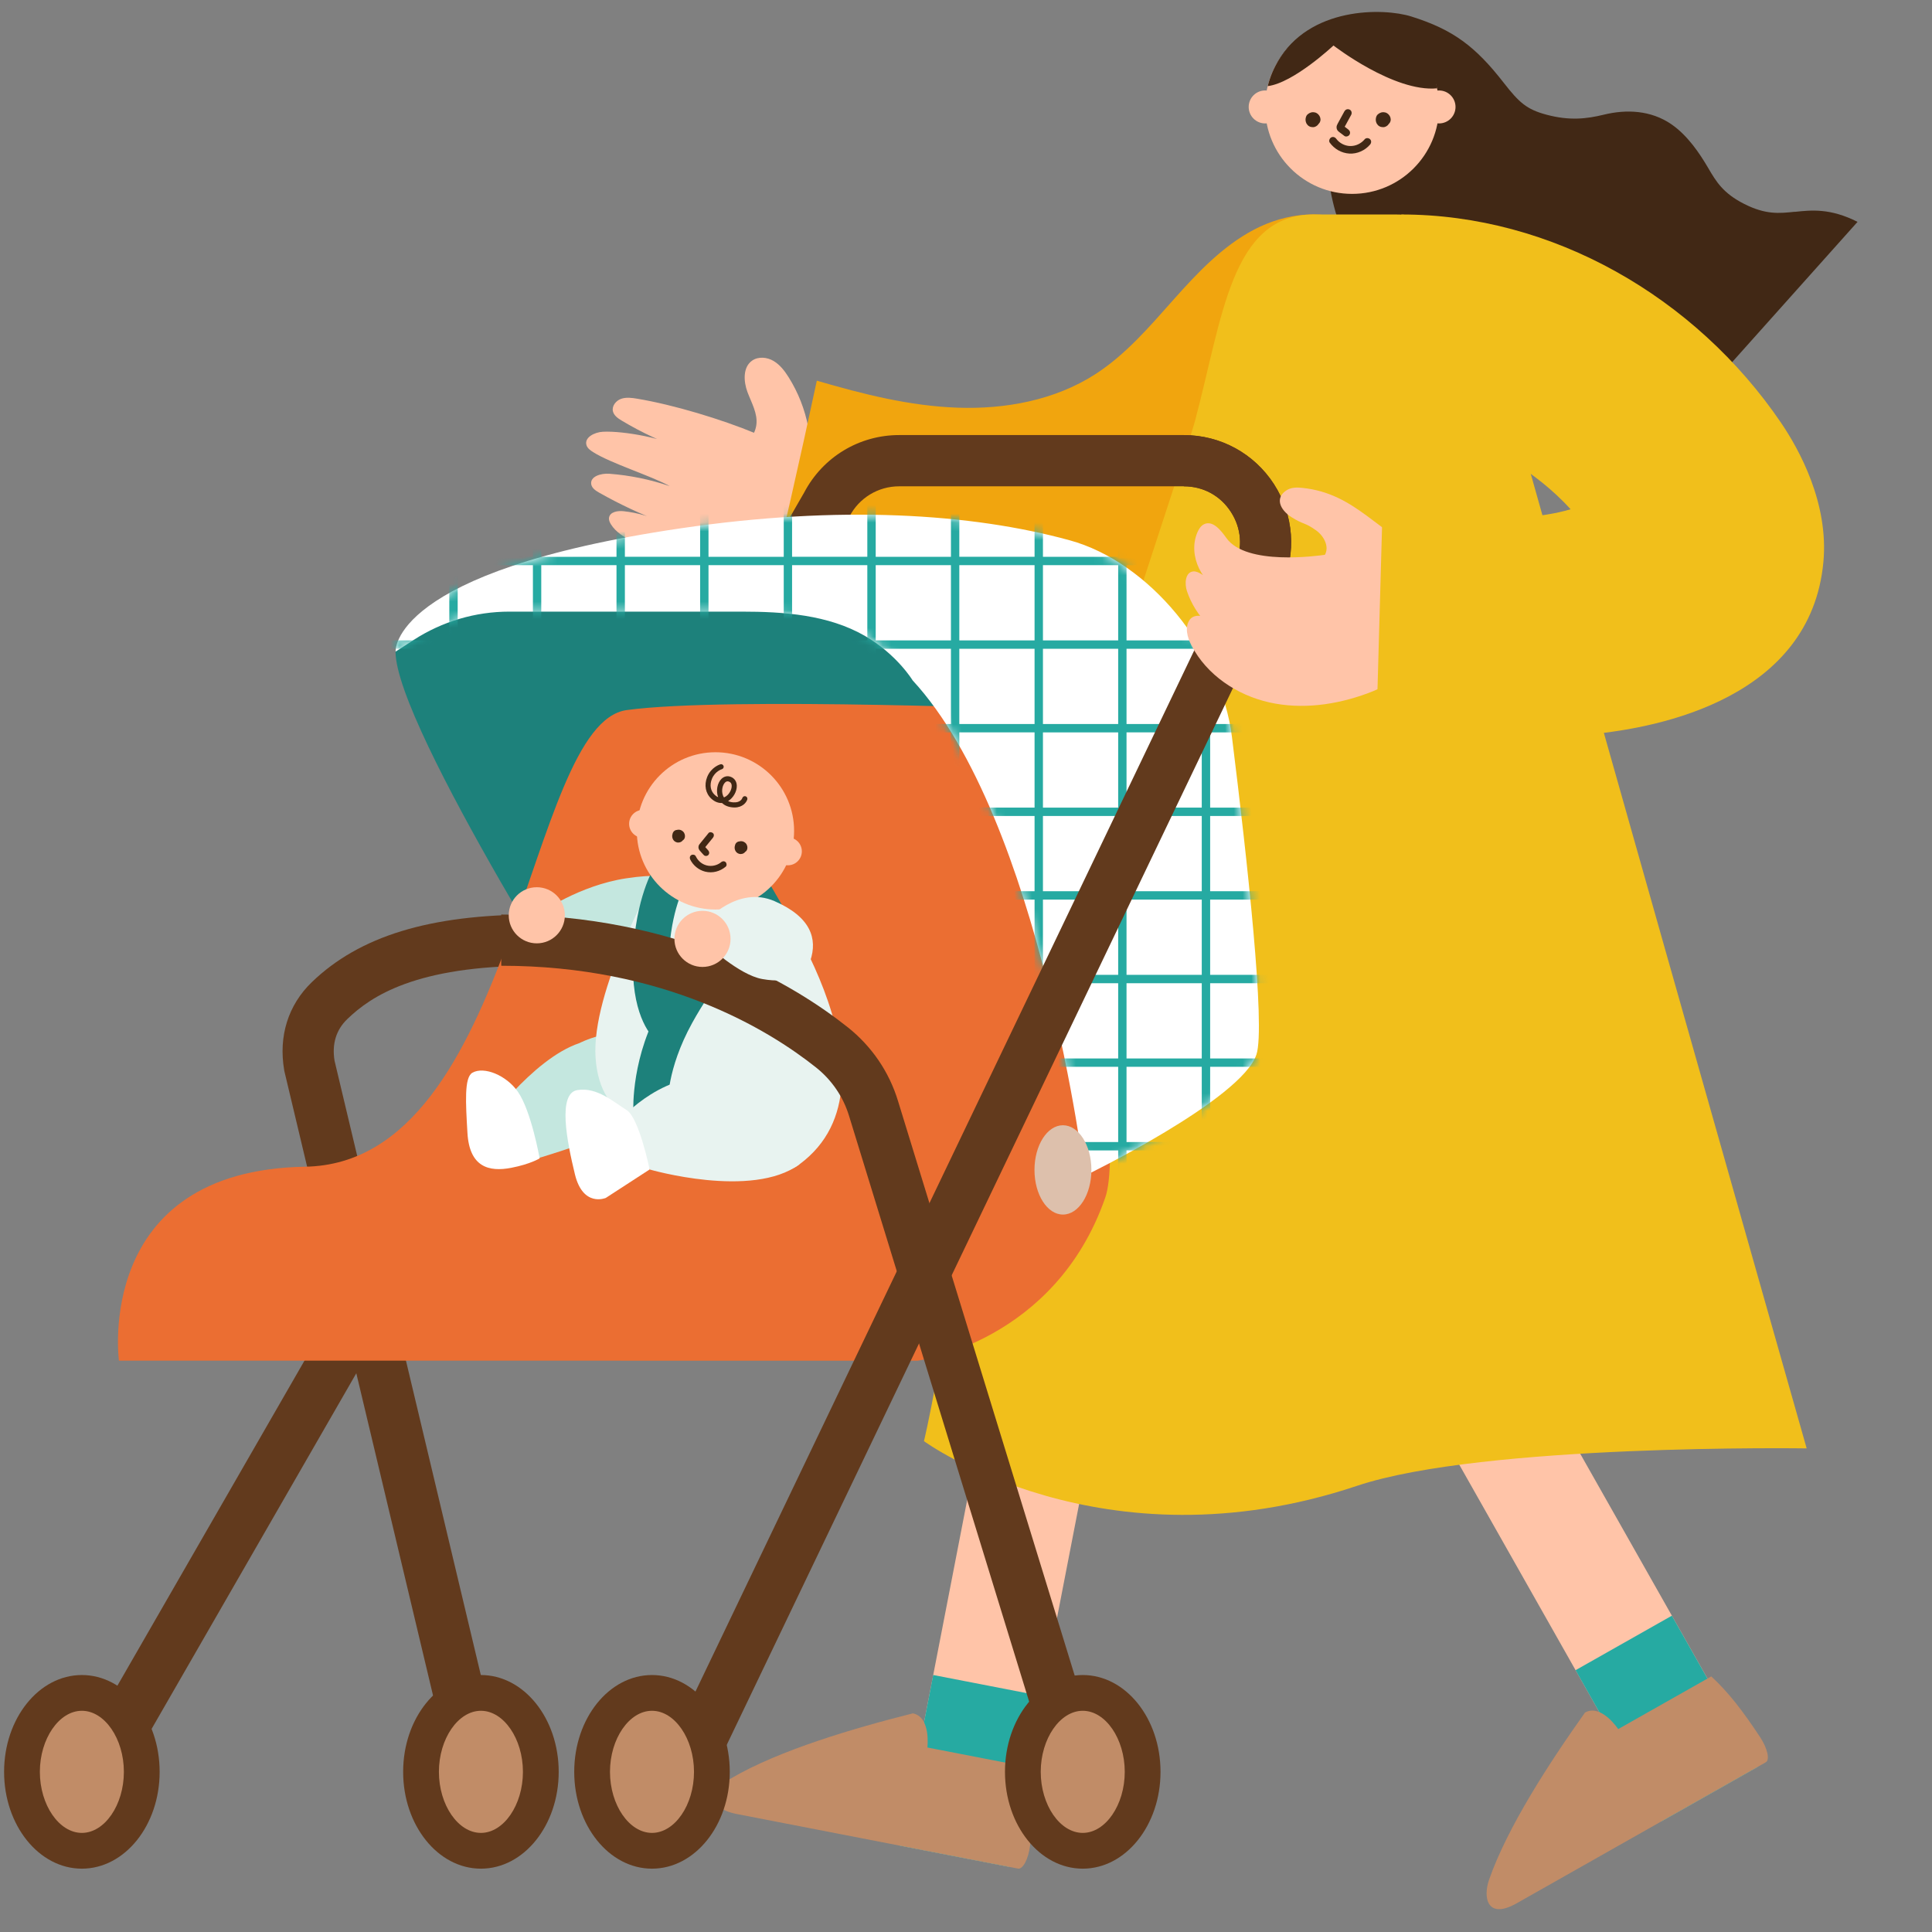 <svg width="220" height="220" viewBox="0 0 220 220" fill="none" xmlns="http://www.w3.org/2000/svg">
<rect x="0" y="0" width="220" height="220" fill="#808080" stroke="none"/>
<g clip-path="url(#clip0_795_20522)">
<path d="M189.165 207.414L200.131 201.208L166.882 142.465L155.917 148.671L189.165 207.414Z" fill="#FFC4A8"/>
<path d="M189.165 207.419L200.131 201.212L190.378 183.981L179.412 190.187L189.165 207.419Z" fill="#26AAA2"/>
<path d="M180.485 195.013C182.33 193.969 184.269 196.894 184.269 196.894L194.867 190.896C196.842 192.727 198.453 194.82 200.433 197.821C201.266 199.086 201.563 200.399 201.072 200.674L172.7 216.735C169.37 218.62 168.843 216.114 169.563 214.048C171.651 208.05 176.462 200.674 180.489 195.009L180.485 195.013Z" fill="#C18C67"/>
<path d="M102.497 210.169L114.866 212.569L127.723 146.304L115.354 143.904L102.497 210.169Z" fill="#FFC4A8"/>
<path d="M102.494 210.171L114.863 212.571L118.634 193.134L106.265 190.734L102.494 210.171Z" fill="#26AAA2"/>
<path d="M103.947 195.103C106.026 195.508 105.604 198.991 105.604 198.991L117.555 201.309C117.866 203.986 117.736 206.619 117.29 210.192C117.101 211.695 116.476 212.883 115.922 212.779L83.918 206.569C80.16 205.84 81.389 203.595 83.279 202.488C88.76 199.284 97.211 196.795 103.952 195.103H103.947Z" fill="#C18C67"/>
<path d="M204.384 24.112C202.607 24.301 201.072 24.463 198.633 23.23C196.19 21.997 195.416 20.665 194.511 19.122C193.548 17.475 192.176 15.427 190.335 14.158C187.982 12.534 185.169 12.439 182.64 13.056C180.665 13.537 178.725 13.767 176.084 13.056C173.861 12.457 173.001 11.701 171.237 9.433C168.011 5.284 165.464 3.367 160.707 1.878C157.512 0.874 149.052 0.748 145.493 7.048C149.381 6.441 153.354 5.694 155.393 6.922L152.301 7.813C152.301 7.813 146.181 26.178 161.103 36.631C176.03 47.085 191.447 47.719 191.447 47.719L211.521 25.264C208.421 23.694 206.27 23.923 204.371 24.126L204.384 24.112Z" fill="#412815"/>
<path d="M81.605 58.06C81.488 58.254 81.366 58.443 81.245 58.632C80.277 57.259 80.246 55.293 81.168 53.889C81.866 52.836 82.977 52.152 83.985 51.387C84.989 50.622 85.961 49.641 86.127 48.385C86.298 47.089 85.574 45.87 85.115 44.646C84.66 43.422 84.579 41.793 85.659 41.055C86.361 40.573 87.347 40.668 88.08 41.1C88.814 41.532 89.349 42.234 89.804 42.958C90.888 44.686 91.649 46.612 92.031 48.619L89.183 66.016C83.207 65.976 77.249 64.459 71.979 61.647C71.061 61.156 70.125 60.594 69.572 59.712C69.428 59.482 69.311 59.217 69.351 58.951C69.45 58.281 70.35 58.137 71.021 58.213C72.605 58.389 74.162 58.839 75.593 59.541C73.05 58.587 70.584 57.435 68.226 56.098C67.835 55.878 67.407 55.594 67.326 55.153C67.164 54.244 68.46 53.875 69.383 53.947C71.723 54.123 74.04 54.6 76.263 55.356C74.211 54.208 69.554 52.759 67.569 51.499C67.245 51.297 66.903 51.063 66.786 50.698C66.503 49.807 67.722 49.209 68.654 49.164C70.98 49.042 75.98 49.933 77.924 51.225C75.444 50.365 73.059 49.249 70.809 47.904C70.373 47.643 69.905 47.323 69.792 46.824C69.657 46.221 70.148 45.618 70.728 45.415C71.309 45.213 71.952 45.298 72.56 45.402C76.736 46.099 82.145 47.742 86.055 49.357" fill="#FFC4A8"/>
<path d="M154.618 25.682C160.698 28.792 161.796 35.83 160.36 42.503C158.925 49.177 154.317 54.752 149.146 59.212C140.799 66.416 130.462 71.474 119.514 72.775C113.767 73.459 107.953 73.117 102.198 72.523C96.847 71.969 92.199 71.2 86.907 70.223C89.058 61.295 91.091 52.336 93.013 43.349C98.251 44.879 103.593 46.234 109.042 46.423C114.496 46.616 120.112 45.572 124.702 42.625C128.154 40.406 130.863 37.238 133.59 34.169C136.317 31.105 139.188 28.04 142.819 26.137C146.451 24.233 151.036 23.666 154.609 25.678L154.618 25.682Z" fill="#F1A50E"/>
<path d="M172.245 46.495C169.423 35.709 168.843 24.423 158.925 24.423H149.618C140.155 24.423 139.228 36.168 136.078 47.926C134.58 53.529 111.071 121.911 109.321 138.142C107.57 154.374 105.213 164.107 105.213 164.107C105.213 164.107 125.476 178.917 154.519 169.197C168.928 164.373 205.729 164.931 205.729 164.931C205.729 164.931 173.959 53.065 172.245 46.5V46.495Z" fill="#F1BF1B"/>
<path d="M15.956 199.144L10.902 196.237L91.578 56.075C93.698 52.043 97.833 49.541 102.392 49.541H134.805C138.972 49.541 142.806 51.629 145.07 55.13C147.329 58.631 147.653 62.987 145.938 66.785L140.624 64.386C141.533 62.37 141.366 60.152 140.169 58.298C138.972 56.44 137.015 55.377 134.805 55.377H102.392C99.998 55.377 97.824 56.696 96.722 58.825L96.659 58.937L15.951 199.153L15.956 199.144Z" fill="#623A1D"/>
<path d="M68.916 120.07C68.916 120.07 45.044 82.81 45.039 74.201C45.039 70.525 58.809 67.424 58.809 67.424C58.809 67.424 117.336 67.987 121.737 75.457C126.138 82.927 68.912 120.065 68.912 120.065L68.916 120.07Z" fill="#1D817B"/>
<path d="M52.211 205.247L32.375 121.947L32.362 121.857C31.7 117.996 32.812 114.441 35.503 111.845C40.943 106.593 48.944 104.145 60.689 104.145V109.977C47.374 109.977 42.248 113.438 39.553 116.039C38.275 117.272 37.784 118.865 38.095 120.786L57.886 203.901L52.211 205.251V205.247Z" fill="#623A1D"/>
<path d="M70.676 154.94H13.544C13.544 154.94 10.632 133.268 34.761 132.854C58.89 132.44 59.898 82.423 71.369 80.857C82.839 79.286 120.315 80.857 120.315 80.857C120.315 80.857 128.564 128.575 125.864 136.355C120.144 152.852 104.498 154.945 104.498 154.945H70.676V154.94Z" fill="#EB6E32"/>
<path d="M74.243 212.788C79.135 212.788 83.1 207.852 83.1 201.763C83.1 195.674 79.135 190.738 74.243 190.738C69.352 190.738 65.388 195.674 65.388 201.763C65.388 207.852 69.352 212.788 74.243 212.788Z" fill="#623A1D"/>
<path d="M9.322 212.788C14.213 212.788 18.178 207.852 18.178 201.763C18.178 195.674 14.213 190.738 9.322 190.738C4.431 190.738 0.466 195.674 0.466 201.763C0.466 207.852 4.431 212.788 9.322 212.788Z" fill="#623A1D"/>
<path d="M123.293 212.788C128.185 212.788 132.15 207.852 132.15 201.763C132.15 195.674 128.185 190.738 123.293 190.738C118.402 190.738 114.438 195.674 114.438 201.763C114.438 207.852 118.402 212.788 123.293 212.788Z" fill="#623A1D"/>
<path d="M54.763 212.788C59.654 212.788 63.62 207.852 63.62 201.763C63.62 195.674 59.654 190.738 54.763 190.738C49.872 190.738 45.907 195.674 45.907 201.763C45.907 207.852 49.872 212.788 54.763 212.788Z" fill="#623A1D"/>
<path d="M45.043 74.206L47.108 72.869C50.352 70.768 54.133 69.647 57.998 69.647H84.445C89.251 69.647 94.295 70.003 98.467 72.397C102.121 74.498 103.925 77.477 103.925 77.477C118.546 93.335 123.505 133.898 123.505 133.898C123.505 133.898 141.392 125.218 143.075 120.074C144.119 116.884 142.027 97.903 140.285 83.926C139.043 73.954 130.853 64 121.795 61.52C110.603 58.456 95.623 57.497 77.51 60.161C44.273 65.048 45.047 74.206 45.047 74.206H45.043Z" fill="white"/>
<mask id="mask0_795_20522" style="mask-type:luminance" maskUnits="userSpaceOnUse" x="45" y="58" width="99" height="76">
<path d="M45.043 74.206L47.108 72.869C50.352 70.768 54.133 69.647 57.998 69.647H84.445C89.251 69.647 94.295 70.003 98.467 72.397C102.121 74.498 103.925 77.477 103.925 77.477C118.546 93.335 123.505 133.898 123.505 133.898C123.505 133.898 141.392 125.218 143.075 120.074C144.119 116.884 142.027 97.903 140.285 83.926C139.043 73.954 130.853 64 121.795 61.52C110.603 58.456 95.623 57.497 77.51 60.161C44.273 65.048 45.047 74.206 45.047 74.206H45.043Z" fill="white"/>
</mask>
<g mask="url(#mask0_795_20522)">
<path fill-rule="evenodd" clip-rule="evenodd" d="M32.123 149.09V150.044H33.077H147.323V34.84H32.123V149.086V149.09ZM33.072 149.09H41.641V140.522H33.072V149.09ZM33.072 139.568H41.641V131H33.072V139.568ZM33.072 130.046H41.641V121.478H33.072V130.046ZM33.072 120.529H41.641V111.961H33.072V120.529ZM33.072 111.007H41.641V102.439H33.072V111.007ZM33.072 101.485H41.641V92.917H33.072V101.485ZM33.072 91.967H41.641V83.399H33.072V91.967ZM33.072 82.445H41.641V73.877H33.072V82.445ZM33.072 72.923H41.641V64.355H33.072V72.923ZM33.072 63.406H41.641V54.838H33.072V63.406ZM33.072 53.884H41.641V45.316H33.072V53.884ZM33.072 44.362H41.641V35.794H33.072V44.362ZM128.279 35.794H136.847V44.362H128.279V35.794ZM51.163 149.09H42.595V140.522H51.163V149.09ZM51.163 139.568H42.595V131H51.163V139.568ZM51.163 130.046H42.595V121.478H51.163V130.046ZM51.163 120.529H42.595V111.961H51.163V120.529ZM51.163 111.007H42.595V102.439H51.163V111.007ZM51.163 101.485H42.595V92.917H51.163V101.485ZM51.163 91.967H42.595V83.399H51.163V91.967ZM51.163 82.445H42.595V73.877H51.163V82.445ZM51.163 72.923H42.595V64.355H51.163V72.923ZM51.163 63.406H42.595V54.838H51.163V63.406ZM51.163 53.884H42.595V45.316H51.163V53.884ZM51.163 44.362H42.595V35.794H51.163V44.362ZM52.117 35.794V44.362H60.684V35.794H52.117ZM52.117 45.316V53.884H60.684V45.316H52.117ZM52.117 54.833V63.401H60.684V54.833H52.117ZM52.117 64.355V72.923H60.684V64.355H52.117ZM52.117 73.877V82.445H60.684V73.877H52.117ZM52.117 83.395V91.963H60.684V83.395H52.117ZM52.117 92.917V101.485H60.684V92.917H52.117ZM52.117 102.439V111.007H60.684V102.439H52.117ZM52.117 111.961V120.529H60.684V111.961H52.117ZM52.117 121.478V130.046H60.684V121.478H52.117ZM52.117 131V139.568H60.684V131H52.117ZM52.117 140.522V149.09H60.684V140.522H52.117ZM70.202 149.09H61.634V140.522H70.202V149.09ZM70.202 139.568H61.634V131H70.202V139.568ZM70.202 130.046H61.634V121.478H70.202V130.046ZM70.202 120.529H61.634V111.961H70.202V120.529ZM70.202 111.007H61.634V102.439H70.202V111.007ZM70.202 101.485H61.634V92.917H70.202V101.485ZM70.202 91.967H61.634V83.399H70.202V91.967ZM70.202 82.445H61.634V73.877H70.202V82.445ZM70.202 72.923H61.634V64.355H70.202V72.923ZM70.202 63.406H61.634V54.838H70.202V63.406ZM70.202 53.884H61.634V45.316H70.202V53.884ZM70.202 44.362H61.634V35.794H70.202V44.362ZM71.156 35.794V44.362H79.724V35.794H71.156ZM71.156 45.316V53.884H79.724V45.316H71.156ZM71.156 54.833V63.401H79.724V54.833H71.156ZM71.156 64.355V72.923H79.724V64.355H71.156ZM71.156 73.877V82.445H79.724V73.877H71.156ZM71.156 83.395V91.963H79.724V83.395H71.156ZM71.156 92.917V101.485H79.724V92.917H71.156ZM71.156 102.439V111.007H79.724V102.439H71.156ZM71.156 111.961V120.529H79.724V111.961H71.156ZM71.156 121.478V130.046H79.724V121.478H71.156ZM71.156 131V139.568H79.724V131H71.156ZM71.156 140.522V149.09H79.724V140.522H71.156ZM89.246 149.09H80.678V140.522H89.246V149.09ZM89.246 139.568H80.678V131H89.246V139.568ZM89.246 130.046H80.678V121.478H89.246V130.046ZM89.246 120.529H80.678V111.961H89.246V120.529ZM89.246 111.007H80.678V102.439H89.246V111.007ZM89.246 101.485H80.678V92.917H89.246V101.485ZM89.246 91.967H80.678V83.399H89.246V91.967ZM89.246 82.445H80.678V73.877H89.246V82.445ZM89.246 72.923H80.678V64.355H89.246V72.923ZM89.246 63.406H80.678V54.838H89.246V63.406ZM89.246 53.884H80.678V45.316H89.246V53.884ZM89.246 44.362H80.678V35.794H89.246V44.362ZM90.195 35.794V44.362H98.763V35.794H90.195ZM90.195 45.316V53.884H98.763V45.316H90.195ZM90.195 54.833V63.401H98.763V54.833H90.195ZM90.195 64.355V72.923H98.763V64.355H90.195ZM90.195 73.877V82.445H98.763V73.877H90.195ZM90.195 83.395V91.963H98.763V83.395H90.195ZM90.195 92.917V101.485H98.763V92.917H90.195ZM90.195 102.439V111.007H98.763V102.439H90.195ZM90.195 111.961V120.529H98.763V111.961H90.195ZM90.195 121.478V130.046H98.763V121.478H90.195ZM90.195 131V139.568H98.763V131H90.195ZM90.195 140.522V149.09H98.763V140.522H90.195ZM108.286 149.09H99.718V140.522H108.286V149.09ZM108.286 139.568H99.718V131H108.286V139.568ZM108.286 130.046H99.718V121.478H108.286V130.046ZM108.286 120.529H99.718V111.961H108.286V120.529ZM108.286 111.007H99.718V102.439H108.286V111.007ZM108.286 101.485H99.718V92.917H108.286V101.485ZM108.286 91.967H99.718V83.399H108.286V91.967ZM108.286 82.445H99.718V73.877H108.286V82.445ZM108.286 72.923H99.718V64.355H108.286V72.923ZM108.286 63.406H99.718V54.838H108.286V63.406ZM108.286 53.884H99.718V45.316H108.286V53.884ZM108.286 44.362H99.718V35.794H108.286V44.362ZM109.239 35.794V44.362H117.808V35.794H109.239ZM109.239 45.316V53.884H117.808V45.316H109.239ZM109.239 54.833V63.401H117.808V54.833H109.239ZM109.239 64.355V72.923H117.808V64.355H109.239ZM109.239 73.877V82.445H117.808V73.877H109.239ZM109.239 83.395V91.963H117.808V83.395H109.239ZM109.239 92.917V101.485H117.808V92.917H109.239ZM109.239 102.439V111.007H117.808V102.439H109.239ZM109.239 111.961V120.529H117.808V111.961H109.239ZM109.239 121.478V130.046H117.808V121.478H109.239ZM109.239 131V139.568H117.808V131H109.239ZM109.239 140.522V149.09H117.808V140.522H109.239ZM127.329 149.09H118.762V140.522H127.329V149.09ZM127.329 139.568H118.762V131H127.329V139.568ZM127.329 130.046H118.762V121.478H127.329V130.046ZM127.329 120.529H118.762V111.961H127.329V120.529ZM127.329 111.007H118.762V102.439H127.329V111.007ZM127.329 101.485H118.762V92.917H127.329V101.485ZM127.329 91.967H118.762V83.399H127.329V91.967ZM127.329 82.445H118.762V73.877H127.329V82.445ZM127.329 72.923H118.762V64.355H127.329V72.923ZM127.329 63.406H118.762V54.838H127.329V63.406ZM127.329 53.884H118.762V45.316H127.329V53.884ZM127.329 44.362H118.762V35.794H127.329V44.362ZM128.279 45.316V53.884H136.847V45.316H128.279ZM128.279 54.833V63.401H136.847V54.833H128.279ZM128.279 64.355V72.923H136.847V64.355H128.279ZM128.279 73.877V82.445H136.847V73.877H128.279ZM128.279 83.395V91.963H136.847V83.395H128.279ZM128.279 92.917V101.485H136.847V92.917H128.279ZM128.279 102.439V111.007H136.847V102.439H128.279ZM128.279 111.961V120.529H136.847V111.961H128.279ZM128.279 121.478V130.046H136.847V121.478H128.279ZM128.279 131V139.568H136.847V131H128.279ZM128.279 140.522V149.09H136.847V140.522H128.279ZM137.801 44.362V35.794H146.369V44.362H137.801ZM137.801 53.884V45.316H146.369V53.884H137.801ZM137.801 63.406V54.838H146.369V63.406H137.801ZM137.801 72.923V64.355H146.369V72.923H137.801ZM137.801 82.445V73.877H146.369V82.445H137.801ZM137.801 91.967V83.399H146.369V91.967H137.801ZM137.801 101.485V92.917H146.369V101.485H137.801ZM137.801 111.007V102.439H146.369V111.007H137.801ZM137.801 120.529V111.961H146.369V120.529H137.801ZM137.801 130.046V121.478H146.369V130.046H137.801ZM137.801 139.568V131H146.369V139.568H137.801ZM137.801 149.09V140.522H146.369V149.09H137.801Z" fill="#26AAA2"/>
</g>
<path d="M80.678 203.023L75.418 200.503L140.636 64.36C141.532 62.353 141.361 60.144 140.168 58.299C138.971 56.44 137.014 55.378 134.804 55.378V49.546C138.971 49.546 142.805 51.634 145.069 55.135C147.328 58.636 147.652 62.992 145.937 66.79L145.91 66.849L80.678 203.028V203.023Z" fill="#623A1D"/>
<path d="M79.788 124.827C70.842 129.196 59.902 132.297 59.902 132.297L54.948 128.535C54.948 128.535 60.541 120.597 65.982 118.779C65.982 118.779 69.757 116.799 72.444 118.189C75.13 119.575 79.792 124.827 79.792 124.827H79.788Z" fill="#C4E7DF"/>
<path d="M61.629 103.902C61.629 103.902 65.94 100.837 71.291 100.018C77.784 99.028 77.991 100.941 77.991 100.941L79.287 106.44L61.629 105.931V103.897V103.902Z" fill="#C4E7DF"/>
<path d="M86.929 100.018C86.929 100.018 103.944 123.071 91.029 132.589C85.638 136.562 79.383 125.582 79.383 125.582C74.482 129.286 68.322 128.039 67.818 120.434C67.314 112.829 74.482 100.144 74.482 100.144L86.929 100.022V100.018Z" fill="#E8F3F0"/>
<path d="M61.45 131.905C61.45 131.905 60.424 132.553 58.215 132.981C55.672 133.471 53.453 132.904 53.228 128.994C53.031 125.587 52.846 122.694 53.791 122.154C55.114 121.398 57.67 122.442 58.975 124.323C60.496 126.505 61.45 131.905 61.45 131.905Z" fill="white"/>
<path d="M76.062 125.61L72.115 126.577C72.115 126.28 71.859 120.174 75.472 114.162C81.133 104.739 87.501 100.801 87.681 100.698L89.715 104.226C89.692 104.239 83.599 107.799 78.816 116.488C75.886 121.812 76.062 125.61 76.062 125.61Z" fill="#1D817B"/>
<path d="M74.725 118.49C74.284 118.121 72.079 115.975 72.074 110.053C72.07 103.087 74.225 99.262 74.32 99.105L76.084 100.121L77.857 101.125C77.839 101.156 76.147 104.27 76.151 110.048C76.151 114.085 77.407 115.417 77.42 115.43C77.375 115.385 77.348 115.363 77.348 115.363L74.734 118.486L74.725 118.49Z" fill="#1D817B"/>
<path d="M120.504 204.544L96.677 127.049C96.01 124.876 94.71 122.977 92.924 121.555C87.492 117.23 75.608 109.972 57.077 109.972V104.14C77.38 104.14 90.525 112.19 96.555 116.992C99.264 119.152 101.235 122.036 102.247 125.335L126.075 202.825L120.5 204.539L120.504 204.544Z" fill="#623A1D"/>
<path d="M61.126 107.42C62.891 107.42 64.321 105.99 64.321 104.225C64.321 102.46 62.891 101.03 61.126 101.03C59.361 101.03 57.931 102.46 57.931 104.225C57.931 105.99 59.361 107.42 61.126 107.42Z" fill="#FFC4A8"/>
<path d="M81.47 103.569C86.416 103.569 90.425 99.56 90.425 94.614C90.425 89.668 86.416 85.659 81.47 85.659C76.525 85.659 72.515 89.668 72.515 94.614C72.515 99.56 76.525 103.569 81.47 103.569Z" fill="#FFC4A8"/>
<path d="M83.63 91.95C83.571 91.95 83.513 91.95 83.45 91.941C82.865 91.896 82.473 91.684 82.212 91.437C81.803 91.464 81.384 91.297 81.006 90.955C80.34 90.352 80.16 89.403 80.525 88.48C80.984 87.337 81.992 87.045 82.037 87.031C82.19 86.986 82.352 87.076 82.397 87.234C82.442 87.387 82.352 87.549 82.194 87.594C82.163 87.603 81.411 87.832 81.065 88.696C80.786 89.394 80.907 90.078 81.398 90.523C81.524 90.64 81.65 90.726 81.78 90.78C81.78 90.775 81.776 90.766 81.771 90.762C81.51 90.051 81.677 89.16 82.154 88.692C82.455 88.399 82.842 88.314 83.22 88.462C83.639 88.624 83.886 88.989 83.9 89.466C83.922 90.127 83.495 90.865 82.91 91.221C83.067 91.297 83.256 91.347 83.495 91.365C84.323 91.428 84.516 90.924 84.534 90.865C84.584 90.712 84.746 90.627 84.899 90.672C85.052 90.717 85.137 90.874 85.097 91.027C85.002 91.36 84.575 91.95 83.634 91.95H83.63ZM82.856 88.971C82.752 88.971 82.658 89.016 82.563 89.106C82.289 89.376 82.118 90.006 82.32 90.564C82.347 90.64 82.388 90.721 82.437 90.802C82.46 90.793 82.482 90.784 82.505 90.775C83.009 90.541 83.333 89.92 83.319 89.484C83.31 89.119 83.085 89.034 83.009 89.007C82.955 88.984 82.905 88.975 82.856 88.975V88.971Z" fill="#412815"/>
<path d="M84.09 96.769C84.063 96.733 84.032 96.697 84.005 96.661C84.009 96.67 84.014 96.675 84.018 96.684L83.964 96.553C83.964 96.553 83.973 96.58 83.973 96.589L83.955 96.445C83.955 96.445 83.955 96.481 83.955 96.499L83.973 96.355C83.973 96.382 83.964 96.405 83.951 96.427L84.005 96.297C84.005 96.297 83.987 96.337 83.973 96.355L84.059 96.243C84.059 96.243 84.041 96.265 84.027 96.274L84.14 96.189C84.14 96.189 84.126 96.198 84.117 96.202L84.248 96.148C84.248 96.148 84.234 96.153 84.23 96.153L84.374 96.135C84.374 96.135 84.36 96.135 84.351 96.135L84.495 96.153C84.495 96.153 84.486 96.153 84.477 96.153C84.455 96.144 84.428 96.139 84.405 96.144C84.378 96.135 84.356 96.13 84.329 96.135C84.329 96.135 84.32 96.135 84.315 96.135L84.459 96.153C84.459 96.153 84.441 96.153 84.437 96.148L84.567 96.202C84.567 96.202 84.549 96.193 84.54 96.189L84.653 96.274C84.653 96.274 84.639 96.261 84.63 96.252L84.716 96.364C84.716 96.364 84.698 96.337 84.693 96.324L84.747 96.454C84.747 96.454 84.734 96.418 84.734 96.4L84.752 96.544C84.752 96.544 84.752 96.504 84.752 96.486L84.734 96.63C84.734 96.63 84.743 96.598 84.747 96.58L84.693 96.711C84.693 96.711 84.711 96.679 84.72 96.666L84.635 96.778C84.635 96.778 84.657 96.756 84.671 96.742L84.558 96.828C84.558 96.828 84.585 96.81 84.599 96.805L84.468 96.859C84.468 96.859 84.5 96.85 84.513 96.846L84.369 96.864C84.369 96.864 84.401 96.864 84.414 96.864L84.27 96.846C84.27 96.846 84.302 96.85 84.32 96.859L84.189 96.805C84.189 96.805 84.216 96.819 84.23 96.828L84.117 96.742C84.117 96.742 84.14 96.76 84.149 96.774L84.063 96.661C84.063 96.661 84.081 96.688 84.086 96.702L84.032 96.571C84.032 96.571 84.041 96.603 84.045 96.621L84.027 96.477C84.027 96.477 84.027 96.517 84.027 96.535L84.297 96.063C84.297 96.063 84.266 96.081 84.252 96.09L84.383 96.036C84.383 96.036 84.351 96.045 84.333 96.049L84.477 96.031C84.477 96.031 84.446 96.031 84.428 96.031L84.572 96.049C84.572 96.049 84.54 96.04 84.527 96.036L84.657 96.09C84.657 96.09 84.626 96.072 84.612 96.063L84.725 96.148C84.725 96.148 84.693 96.121 84.68 96.108L84.765 96.22C84.765 96.22 84.738 96.184 84.729 96.162L84.783 96.292C84.774 96.265 84.765 96.243 84.761 96.216L84.779 96.36C84.779 96.279 84.765 96.211 84.734 96.144C84.711 96.076 84.675 96.018 84.621 95.968C84.572 95.914 84.513 95.878 84.446 95.856C84.383 95.82 84.311 95.806 84.234 95.811L84.09 95.829C83.996 95.856 83.919 95.901 83.847 95.968L83.762 96.081C83.712 96.166 83.685 96.256 83.685 96.355C83.694 96.432 83.699 96.513 83.726 96.585C83.748 96.639 83.766 96.697 83.798 96.747C83.829 96.796 83.874 96.85 83.906 96.886C83.951 96.94 84.014 96.981 84.068 97.021C84.077 97.03 84.09 97.035 84.099 97.039C84.149 97.062 84.203 97.089 84.261 97.107C84.266 97.107 84.27 97.107 84.275 97.107C84.324 97.116 84.383 97.125 84.432 97.129C84.446 97.129 84.459 97.129 84.468 97.129C84.522 97.125 84.576 97.116 84.626 97.107C84.63 97.107 84.635 97.107 84.644 97.107C84.698 97.089 84.752 97.066 84.806 97.039C84.819 97.035 84.828 97.026 84.842 97.017L84.896 96.976C84.954 96.936 85.004 96.886 85.035 96.823L85.089 96.693L85.107 96.549C85.107 96.549 85.107 96.535 85.107 96.526C85.107 96.513 85.107 96.504 85.107 96.49C85.103 96.445 85.098 96.369 85.08 96.315C85.062 96.261 85.04 96.207 85.017 96.162C85.013 96.153 85.008 96.144 85.004 96.135C84.968 96.085 84.932 96.027 84.882 95.986C84.846 95.955 84.801 95.923 84.761 95.896C84.761 95.896 84.752 95.892 84.752 95.887C84.707 95.86 84.63 95.833 84.599 95.82C84.54 95.797 84.455 95.793 84.405 95.788C84.342 95.784 84.266 95.797 84.207 95.811C84.198 95.811 84.189 95.811 84.18 95.82C84.18 95.82 84.171 95.82 84.167 95.824C84.117 95.842 84.068 95.86 84.023 95.883C84.014 95.883 84.005 95.892 84 95.896C83.96 95.923 83.919 95.959 83.883 95.986C83.883 95.986 83.874 95.995 83.87 96C83.825 96.045 83.78 96.099 83.748 96.157C83.721 96.211 83.699 96.265 83.681 96.319C83.658 96.378 83.658 96.445 83.654 96.508C83.649 96.571 83.667 96.652 83.676 96.702C83.676 96.72 83.685 96.738 83.69 96.751C83.708 96.801 83.73 96.873 83.766 96.922C83.766 96.922 83.766 96.927 83.771 96.931C83.798 96.972 83.829 97.012 83.861 97.048C83.865 97.053 83.87 97.057 83.879 97.062C83.91 97.089 83.96 97.125 83.991 97.152C83.991 97.152 83.996 97.152 84 97.156C84.045 97.183 84.099 97.206 84.144 97.219C84.203 97.237 84.266 97.246 84.329 97.246L84.185 97.228C84.279 97.264 84.419 97.255 84.518 97.228C84.576 97.215 84.635 97.188 84.689 97.156C84.734 97.125 84.797 97.084 84.833 97.035C84.869 96.99 84.918 96.936 84.945 96.877C84.972 96.819 85.004 96.756 85.022 96.693C85.04 96.63 85.049 96.558 85.049 96.49C85.049 96.423 85.04 96.355 85.022 96.292C84.986 96.166 84.941 96.108 84.86 96.009C84.81 95.955 84.752 95.919 84.684 95.896C84.621 95.86 84.549 95.847 84.473 95.851C84.396 95.851 84.329 95.865 84.261 95.896C84.194 95.919 84.135 95.955 84.086 96.009L84 96.121C83.951 96.207 83.924 96.297 83.924 96.396L83.942 96.54C83.969 96.634 84.014 96.711 84.081 96.783L84.09 96.769Z" fill="#412815"/>
<path d="M76.98 95.46C76.953 95.424 76.921 95.388 76.894 95.352C76.899 95.361 76.903 95.365 76.908 95.374L76.854 95.244C76.854 95.244 76.863 95.271 76.863 95.28L76.845 95.136C76.845 95.136 76.845 95.172 76.845 95.19L76.863 95.046C76.863 95.073 76.854 95.095 76.84 95.118L76.894 94.987C76.894 94.987 76.876 95.028 76.863 95.046L76.948 94.933C76.948 94.933 76.93 94.956 76.917 94.965L77.029 94.879C77.029 94.879 77.016 94.888 77.007 94.893L77.137 94.839C77.137 94.839 77.124 94.843 77.119 94.843L77.263 94.825C77.263 94.825 77.25 94.825 77.241 94.825L77.385 94.843C77.385 94.843 77.376 94.843 77.367 94.843C77.344 94.834 77.317 94.83 77.295 94.834C77.268 94.825 77.245 94.821 77.218 94.825C77.218 94.825 77.209 94.825 77.205 94.825L77.349 94.843C77.349 94.843 77.331 94.843 77.326 94.839L77.457 94.893C77.457 94.893 77.439 94.884 77.43 94.879L77.542 94.965C77.542 94.965 77.529 94.951 77.52 94.942L77.605 95.055C77.605 95.055 77.587 95.028 77.583 95.014L77.637 95.145C77.637 95.145 77.623 95.109 77.623 95.091L77.641 95.235C77.641 95.235 77.641 95.194 77.641 95.176L77.623 95.32C77.623 95.32 77.632 95.289 77.637 95.271L77.583 95.401C77.583 95.401 77.601 95.37 77.61 95.356L77.524 95.469C77.524 95.469 77.547 95.446 77.56 95.433L77.448 95.518C77.448 95.518 77.475 95.5 77.488 95.496L77.358 95.55C77.358 95.55 77.389 95.541 77.403 95.536L77.259 95.554C77.259 95.554 77.29 95.554 77.304 95.554L77.16 95.536C77.16 95.536 77.191 95.541 77.209 95.55L77.079 95.496C77.079 95.496 77.106 95.509 77.119 95.518L77.007 95.433C77.007 95.433 77.029 95.451 77.038 95.464L76.953 95.352C76.953 95.352 76.971 95.379 76.975 95.392L76.921 95.262C76.921 95.262 76.93 95.293 76.935 95.311L76.917 95.167C76.917 95.167 76.917 95.208 76.917 95.226L77.187 94.753C77.187 94.753 77.155 94.771 77.142 94.78L77.272 94.726C77.272 94.726 77.241 94.735 77.223 94.74L77.367 94.722C77.367 94.722 77.335 94.722 77.317 94.722L77.461 94.74C77.461 94.74 77.43 94.731 77.416 94.726L77.547 94.78C77.547 94.78 77.515 94.762 77.502 94.753L77.614 94.839C77.614 94.839 77.583 94.812 77.569 94.798L77.655 94.911C77.655 94.911 77.628 94.875 77.619 94.852L77.673 94.983C77.664 94.956 77.655 94.933 77.65 94.906L77.668 95.05C77.668 94.969 77.655 94.902 77.623 94.834C77.601 94.767 77.565 94.708 77.511 94.659C77.461 94.605 77.403 94.569 77.335 94.546C77.272 94.51 77.2 94.497 77.124 94.501L76.98 94.519C76.885 94.546 76.809 94.591 76.737 94.659L76.651 94.771C76.602 94.857 76.575 94.947 76.575 95.046C76.584 95.122 76.588 95.203 76.615 95.275C76.638 95.329 76.656 95.388 76.687 95.437C76.719 95.487 76.764 95.541 76.795 95.577C76.84 95.631 76.903 95.671 76.957 95.712C76.966 95.721 76.98 95.725 76.989 95.73C77.038 95.752 77.092 95.779 77.151 95.797C77.155 95.797 77.16 95.797 77.164 95.797C77.214 95.806 77.272 95.815 77.322 95.82C77.335 95.82 77.349 95.82 77.358 95.82C77.412 95.815 77.466 95.806 77.515 95.797C77.52 95.797 77.524 95.797 77.533 95.797C77.587 95.779 77.641 95.757 77.695 95.73C77.709 95.725 77.718 95.716 77.731 95.707L77.785 95.667C77.844 95.626 77.893 95.577 77.925 95.514L77.979 95.383L77.997 95.239C77.997 95.239 77.997 95.226 77.997 95.217C77.997 95.203 77.997 95.194 77.997 95.181C77.992 95.136 77.988 95.059 77.97 95.005C77.952 94.951 77.929 94.897 77.907 94.852C77.902 94.843 77.898 94.834 77.893 94.825C77.857 94.776 77.821 94.717 77.772 94.677C77.736 94.645 77.691 94.614 77.65 94.587C77.65 94.587 77.641 94.582 77.641 94.578C77.596 94.551 77.52 94.524 77.488 94.51C77.43 94.488 77.344 94.483 77.295 94.479C77.232 94.474 77.155 94.488 77.097 94.501C77.088 94.501 77.079 94.501 77.07 94.51C77.07 94.51 77.061 94.51 77.056 94.515C77.007 94.533 76.957 94.551 76.912 94.573C76.903 94.573 76.894 94.582 76.89 94.587C76.849 94.614 76.809 94.65 76.773 94.677C76.773 94.677 76.764 94.686 76.759 94.69C76.714 94.735 76.669 94.789 76.638 94.848C76.611 94.902 76.588 94.956 76.57 95.01C76.548 95.068 76.548 95.136 76.543 95.199C76.539 95.262 76.557 95.343 76.566 95.392C76.566 95.41 76.575 95.428 76.579 95.442C76.597 95.491 76.62 95.563 76.656 95.613C76.656 95.613 76.656 95.617 76.66 95.622C76.687 95.662 76.719 95.703 76.75 95.739C76.755 95.743 76.759 95.748 76.768 95.752C76.8 95.779 76.849 95.815 76.881 95.842C76.881 95.842 76.885 95.842 76.89 95.847C76.935 95.874 76.989 95.896 77.034 95.91C77.092 95.928 77.155 95.937 77.218 95.937L77.074 95.919C77.169 95.955 77.308 95.946 77.407 95.919C77.466 95.905 77.524 95.878 77.578 95.847C77.623 95.815 77.686 95.775 77.722 95.725C77.758 95.68 77.808 95.626 77.835 95.568C77.862 95.509 77.893 95.446 77.911 95.383C77.929 95.32 77.938 95.248 77.938 95.181C77.938 95.113 77.929 95.046 77.911 94.983C77.875 94.857 77.83 94.798 77.749 94.699C77.7 94.645 77.641 94.609 77.574 94.587C77.511 94.551 77.439 94.537 77.362 94.542C77.286 94.542 77.218 94.555 77.151 94.587C77.083 94.609 77.025 94.645 76.975 94.699L76.89 94.812C76.84 94.897 76.813 94.987 76.813 95.086L76.831 95.23C76.858 95.325 76.903 95.401 76.971 95.473L76.98 95.46Z" fill="#412815"/>
<path d="M80.669 94.879C80.363 95.253 80.057 95.631 79.756 96.004C79.675 96.103 79.585 96.202 79.553 96.328C79.508 96.513 79.544 96.679 79.661 96.828C79.81 97.012 79.981 97.188 80.138 97.363C80.264 97.507 80.525 97.503 80.656 97.363C80.795 97.21 80.791 96.999 80.656 96.846C80.521 96.693 80.377 96.535 80.242 96.382C80.224 96.364 80.206 96.342 80.188 96.324C80.246 96.382 80.269 96.454 80.251 96.531C80.264 96.49 80.26 96.495 80.242 96.549C80.201 96.598 80.197 96.603 80.233 96.558C80.296 96.481 80.354 96.409 80.417 96.333C80.674 96.018 80.93 95.703 81.187 95.388C81.308 95.239 81.34 95.014 81.187 94.87C81.052 94.749 80.8 94.713 80.669 94.87V94.879Z" fill="#412815"/>
<path d="M82.118 98.182C81.663 98.555 81.02 98.695 80.453 98.542C79.886 98.389 79.472 98.007 79.224 97.498C79.139 97.323 78.887 97.273 78.725 97.368C78.545 97.475 78.509 97.687 78.594 97.867C78.923 98.546 79.571 99.078 80.309 99.257C81.132 99.46 81.987 99.231 82.631 98.695C82.784 98.569 82.761 98.308 82.631 98.177C82.482 98.029 82.266 98.052 82.113 98.177L82.118 98.182Z" fill="#412815"/>
<path d="M73.227 95.397C74.104 95.397 74.815 94.686 74.815 93.808C74.815 92.931 74.104 92.22 73.227 92.22C72.35 92.22 71.638 92.931 71.638 93.808C71.638 94.686 72.35 95.397 73.227 95.397Z" fill="#FFC4A8"/>
<path d="M89.719 98.533C90.596 98.533 91.307 97.822 91.307 96.945C91.307 96.067 90.596 95.356 89.719 95.356C88.841 95.356 88.13 96.067 88.13 96.945C88.13 97.822 88.841 98.533 89.719 98.533Z" fill="#FFC4A8"/>
<path d="M80.457 104.829V107.524C80.457 107.524 84.134 111.012 86.798 111.484C90.024 112.06 91.725 111.034 92.274 109.387C93.107 106.899 92.342 104.415 88.184 102.61C84.026 100.806 80.457 104.829 80.457 104.829Z" fill="#E8F3F0"/>
<path d="M79.994 110.107C81.759 110.107 83.189 108.676 83.189 106.912C83.189 105.147 81.759 103.717 79.994 103.717C78.23 103.717 76.799 105.147 76.799 106.912C76.799 108.676 78.23 110.107 79.994 110.107Z" fill="#FFC4A8"/>
<path d="M91.024 132.589C85.633 136.563 73.973 133.17 73.973 133.17L71.102 127.018C71.102 127.018 77.096 120.529 83.963 123.36" fill="#E8F3F0"/>
<path d="M68.983 136.41C68.983 136.41 66.396 137.521 65.469 133.728C64.546 129.939 63.48 124.498 65.748 124.129C68.016 123.76 69.91 125.529 71.341 126.393C72.772 127.257 73.974 133.17 73.974 133.17L68.983 136.41Z" fill="white"/>
<path d="M121.038 138.304C122.828 138.304 124.279 136.027 124.279 133.219C124.279 130.41 122.828 128.134 121.038 128.134C119.249 128.134 117.798 130.41 117.798 133.219C117.798 136.027 119.249 138.304 121.038 138.304Z" fill="#DDC0AC"/>
<path d="M74.244 208.715C71.652 208.715 69.46 205.534 69.46 201.763C69.46 197.992 71.652 194.81 74.244 194.81C76.836 194.81 79.027 197.992 79.027 201.763C79.027 205.534 76.836 208.715 74.244 208.715Z" fill="#C18C67"/>
<path d="M9.323 208.715C6.731 208.715 4.539 205.534 4.539 201.763C4.539 197.992 6.731 194.81 9.323 194.81C11.915 194.81 14.106 197.992 14.106 201.763C14.106 205.534 11.915 208.715 9.323 208.715Z" fill="#C18C67"/>
<path d="M123.294 208.715C120.702 208.715 118.51 205.534 118.51 201.763C118.51 197.992 120.702 194.81 123.294 194.81C125.886 194.81 128.077 197.992 128.077 201.763C128.077 205.534 125.886 208.715 123.294 208.715Z" fill="#C18C67"/>
<path d="M54.764 208.715C52.172 208.715 49.98 205.534 49.98 201.763C49.98 197.992 52.172 194.81 54.764 194.81C57.356 194.81 59.547 197.992 59.547 201.763C59.547 205.534 57.356 208.715 54.764 208.715Z" fill="#C18C67"/>
<path d="M153.965 22.078C159.433 22.078 163.865 17.646 163.865 12.178C163.865 6.71 159.433 2.278 153.965 2.278C148.498 2.278 144.065 6.71 144.065 12.178C144.065 17.646 148.498 22.078 153.965 22.078Z" fill="#FFC4A8"/>
<path d="M157.133 13.955C157.133 13.955 157.146 13.969 157.151 13.973L157.052 13.843C157.052 13.843 157.065 13.865 157.07 13.874L157.007 13.721C157.007 13.721 157.016 13.753 157.02 13.771L156.998 13.6C156.998 13.627 156.998 13.649 156.998 13.676L157.02 13.505C157.02 13.532 157.012 13.559 156.998 13.586L157.061 13.433C157.061 13.433 157.043 13.469 157.034 13.483L157.133 13.352C157.133 13.352 157.12 13.37 157.111 13.375L157.241 13.276C157.241 13.276 157.228 13.285 157.219 13.289L157.371 13.226C157.371 13.226 157.358 13.226 157.349 13.231L157.52 13.208C157.52 13.208 157.506 13.208 157.502 13.208L157.673 13.231C157.673 13.231 157.673 13.231 157.669 13.231C157.583 13.204 157.498 13.199 157.412 13.217C157.376 13.222 157.345 13.226 157.313 13.231L157.484 13.208C157.484 13.208 157.471 13.208 157.462 13.208L157.632 13.231C157.632 13.231 157.614 13.231 157.605 13.222L157.759 13.285C157.759 13.285 157.736 13.271 157.722 13.267L157.853 13.366C157.853 13.366 157.83 13.343 157.821 13.33L157.92 13.46C157.92 13.46 157.898 13.429 157.894 13.411L157.956 13.564C157.956 13.564 157.943 13.523 157.938 13.505L157.961 13.676C157.961 13.676 157.961 13.636 157.961 13.618L157.938 13.789C157.938 13.789 157.947 13.744 157.956 13.726L157.894 13.879C157.894 13.879 157.911 13.847 157.92 13.829L157.821 13.96C157.821 13.96 157.844 13.937 157.857 13.924L157.727 14.023C157.727 14.023 157.759 14.005 157.772 13.996L157.619 14.059C157.619 14.059 157.651 14.05 157.669 14.045L157.497 14.068C157.497 14.068 157.534 14.068 157.552 14.068L157.38 14.045C157.38 14.045 157.417 14.054 157.43 14.059L157.277 13.996C157.277 13.996 157.309 14.009 157.322 14.023L157.192 13.924C157.192 13.924 157.219 13.946 157.228 13.96L157.129 13.829C157.129 13.829 157.151 13.861 157.155 13.879L157.093 13.726C157.093 13.726 157.106 13.766 157.111 13.789L157.088 13.618C157.088 13.618 157.088 13.627 157.088 13.631L157.277 13.177C157.277 13.177 157.254 13.199 157.245 13.208L157.376 13.109C157.376 13.109 157.349 13.127 157.331 13.136L157.484 13.073C157.484 13.073 157.453 13.087 157.435 13.087L157.605 13.064C157.605 13.064 157.57 13.064 157.547 13.064L157.718 13.087C157.718 13.087 157.682 13.078 157.664 13.073L157.817 13.136C157.817 13.136 157.777 13.118 157.759 13.105L157.889 13.204C157.889 13.204 157.853 13.172 157.835 13.15L157.934 13.28C157.934 13.28 157.903 13.235 157.894 13.213L157.956 13.366C157.956 13.366 157.947 13.343 157.943 13.334C157.925 13.249 157.884 13.177 157.826 13.114C157.781 13.042 157.718 12.988 157.646 12.947C157.574 12.902 157.493 12.875 157.407 12.871C157.322 12.853 157.236 12.857 157.151 12.884L156.998 12.947C156.899 13.006 156.823 13.082 156.769 13.177L156.705 13.33C156.674 13.442 156.674 13.559 156.705 13.672C156.705 13.681 156.71 13.69 156.714 13.694C156.737 13.753 156.76 13.811 156.787 13.865C156.796 13.879 156.8 13.892 156.809 13.906C156.845 13.96 156.89 14.014 156.93 14.063C156.939 14.077 156.953 14.086 156.962 14.095C157.021 14.144 157.083 14.203 157.16 14.234C157.2 14.252 157.286 14.293 157.345 14.311C157.412 14.329 157.484 14.333 157.552 14.342C157.565 14.342 157.574 14.342 157.587 14.342C157.646 14.338 157.714 14.329 157.772 14.315C157.781 14.315 157.786 14.315 157.795 14.311C157.858 14.293 157.921 14.261 157.979 14.234C157.993 14.23 158.002 14.221 158.015 14.212C158.051 14.185 158.127 14.131 158.172 14.086C158.195 14.063 158.213 14.036 158.227 14.014L158.276 13.946C158.334 13.847 158.362 13.739 158.366 13.622C158.362 13.559 158.353 13.496 158.339 13.433C158.339 13.42 158.339 13.411 158.33 13.397C158.33 13.393 158.33 13.384 158.326 13.379C158.303 13.325 158.281 13.267 158.254 13.213C158.249 13.204 158.245 13.19 158.236 13.181C158.2 13.127 158.159 13.073 158.114 13.028C158.065 12.974 158.001 12.929 157.938 12.889C157.875 12.848 157.803 12.821 157.731 12.803C157.664 12.79 157.601 12.781 157.534 12.776C157.525 12.776 157.511 12.776 157.502 12.776C157.434 12.776 157.372 12.79 157.304 12.803C157.295 12.803 157.281 12.808 157.272 12.812C157.218 12.83 157.16 12.857 157.106 12.88C157.106 12.88 157.097 12.88 157.093 12.884C157.084 12.889 157.074 12.893 157.065 12.902C157.02 12.934 156.966 12.974 156.926 13.01C156.926 13.01 156.917 13.019 156.912 13.024C156.867 13.069 156.827 13.123 156.791 13.177C156.787 13.186 156.778 13.195 156.773 13.204C156.76 13.235 156.746 13.267 156.732 13.294C156.719 13.321 156.705 13.357 156.692 13.388C156.692 13.402 156.683 13.415 156.683 13.429C156.674 13.483 156.652 13.582 156.661 13.649C156.67 13.717 156.669 13.802 156.696 13.874C156.696 13.874 156.696 13.883 156.696 13.888C156.714 13.942 156.742 14 156.764 14.054C156.764 14.063 156.773 14.072 156.778 14.081C156.85 14.198 156.953 14.315 157.075 14.378C157.133 14.41 157.2 14.441 157.268 14.455C157.416 14.482 157.502 14.491 157.651 14.455H157.309C157.444 14.482 157.56 14.495 157.695 14.455C157.821 14.414 157.925 14.356 158.02 14.266C158.123 14.162 158.2 14.023 158.24 13.883C158.263 13.807 158.267 13.726 158.276 13.649C158.285 13.573 158.263 13.483 158.254 13.42C158.24 13.348 158.204 13.267 158.172 13.208C158.141 13.145 158.091 13.082 158.037 13.033C157.979 12.97 157.911 12.925 157.83 12.898C157.754 12.857 157.673 12.839 157.583 12.844C157.493 12.844 157.412 12.857 157.336 12.898C157.255 12.925 157.187 12.97 157.129 13.033L157.029 13.163C156.971 13.262 156.944 13.37 156.939 13.487L156.962 13.658C156.994 13.766 157.048 13.861 157.129 13.942L157.133 13.955Z" fill="#412815"/>
<path d="M149.137 13.955C149.137 13.955 149.15 13.969 149.155 13.973L149.056 13.843C149.056 13.843 149.069 13.865 149.074 13.874L149.011 13.721C149.011 13.721 149.02 13.753 149.024 13.771L149.002 13.6C149.002 13.627 149.002 13.649 149.002 13.676L149.024 13.505C149.024 13.532 149.015 13.559 149.002 13.586L149.065 13.433C149.065 13.433 149.047 13.469 149.038 13.483L149.137 13.352C149.137 13.352 149.123 13.37 149.114 13.375L149.245 13.276C149.245 13.276 149.231 13.285 149.222 13.289L149.375 13.226C149.375 13.226 149.362 13.226 149.353 13.231L149.524 13.208C149.524 13.208 149.51 13.208 149.506 13.208L149.677 13.231C149.677 13.231 149.677 13.231 149.672 13.231C149.587 13.204 149.501 13.199 149.416 13.217C149.38 13.222 149.348 13.226 149.317 13.231L149.488 13.208C149.488 13.208 149.474 13.208 149.465 13.208L149.636 13.231C149.636 13.231 149.618 13.231 149.609 13.222L149.762 13.285C149.762 13.285 149.74 13.271 149.726 13.267L149.857 13.366C149.857 13.366 149.834 13.343 149.825 13.33L149.924 13.46C149.924 13.46 149.902 13.429 149.897 13.411L149.96 13.564C149.96 13.564 149.947 13.523 149.942 13.505L149.965 13.676C149.965 13.676 149.965 13.636 149.965 13.618L149.942 13.789C149.942 13.789 149.951 13.744 149.96 13.726L149.897 13.879C149.897 13.879 149.915 13.847 149.924 13.829L149.825 13.96C149.825 13.96 149.848 13.937 149.861 13.924L149.731 14.023C149.731 14.023 149.762 14.005 149.776 13.996L149.623 14.059C149.623 14.059 149.654 14.05 149.672 14.045L149.501 14.068C149.501 14.068 149.537 14.068 149.555 14.068L149.384 14.045C149.384 14.045 149.42 14.054 149.434 14.059L149.281 13.996C149.281 13.996 149.312 14.009 149.326 14.023L149.195 13.924C149.195 13.924 149.222 13.946 149.231 13.96L149.132 13.829C149.132 13.829 149.155 13.861 149.159 13.879L149.096 13.726C149.096 13.726 149.11 13.766 149.114 13.789L149.092 13.618C149.092 13.618 149.092 13.627 149.092 13.631L149.281 13.177C149.281 13.177 149.258 13.199 149.249 13.208L149.38 13.109C149.38 13.109 149.353 13.127 149.335 13.136L149.488 13.073C149.488 13.073 149.456 13.087 149.438 13.087L149.609 13.064C149.609 13.064 149.573 13.064 149.551 13.064L149.722 13.087C149.722 13.087 149.686 13.078 149.668 13.073L149.821 13.136C149.821 13.136 149.78 13.118 149.762 13.105L149.893 13.204C149.893 13.204 149.857 13.172 149.839 13.15L149.938 13.28C149.938 13.28 149.906 13.235 149.897 13.213L149.96 13.366C149.96 13.366 149.951 13.343 149.947 13.334C149.929 13.249 149.888 13.177 149.83 13.114C149.785 13.042 149.722 12.988 149.65 12.947C149.578 12.902 149.497 12.875 149.411 12.871C149.326 12.853 149.24 12.857 149.155 12.884L149.002 12.947C148.903 13.006 148.826 13.082 148.772 13.177L148.709 13.33C148.678 13.442 148.678 13.559 148.709 13.672C148.709 13.681 148.714 13.69 148.718 13.694C148.741 13.753 148.763 13.811 148.79 13.865C148.799 13.879 148.804 13.892 148.813 13.906C148.849 13.96 148.894 14.014 148.934 14.063C148.943 14.077 148.957 14.086 148.966 14.095C149.024 14.144 149.087 14.203 149.164 14.234C149.204 14.252 149.29 14.293 149.348 14.311C149.416 14.329 149.488 14.333 149.555 14.342C149.569 14.342 149.578 14.342 149.591 14.342C149.65 14.338 149.717 14.329 149.776 14.315C149.785 14.315 149.789 14.315 149.798 14.311C149.861 14.293 149.924 14.261 149.983 14.234C149.996 14.23 150.005 14.221 150.019 14.212C150.055 14.185 150.131 14.131 150.176 14.086C150.199 14.063 150.217 14.036 150.23 14.014L150.28 13.946C150.338 13.847 150.365 13.739 150.37 13.622C150.365 13.559 150.356 13.496 150.343 13.433C150.343 13.42 150.343 13.411 150.334 13.397C150.334 13.393 150.334 13.384 150.329 13.379C150.307 13.325 150.284 13.267 150.257 13.213C150.253 13.204 150.248 13.19 150.239 13.181C150.203 13.127 150.163 13.073 150.118 13.028C150.068 12.974 150.005 12.929 149.942 12.889C149.879 12.848 149.807 12.821 149.735 12.803C149.668 12.79 149.605 12.781 149.537 12.776C149.528 12.776 149.515 12.776 149.506 12.776C149.438 12.776 149.375 12.79 149.308 12.803C149.299 12.803 149.285 12.808 149.276 12.812C149.222 12.83 149.164 12.857 149.11 12.88C149.11 12.88 149.101 12.88 149.096 12.884C149.087 12.889 149.078 12.893 149.069 12.902C149.024 12.934 148.97 12.974 148.93 13.01C148.93 13.01 148.921 13.019 148.916 13.024C148.871 13.069 148.831 13.123 148.795 13.177C148.79 13.186 148.781 13.195 148.777 13.204C148.763 13.235 148.75 13.267 148.736 13.294C148.723 13.321 148.709 13.357 148.696 13.388C148.696 13.402 148.687 13.415 148.687 13.429C148.678 13.483 148.655 13.582 148.664 13.649C148.673 13.717 148.673 13.802 148.7 13.874C148.7 13.874 148.7 13.883 148.7 13.888C148.718 13.942 148.745 14 148.768 14.054C148.768 14.063 148.777 14.072 148.781 14.081C148.853 14.198 148.957 14.315 149.078 14.378C149.137 14.41 149.204 14.441 149.272 14.455C149.42 14.482 149.506 14.491 149.654 14.455H149.312C149.447 14.482 149.564 14.495 149.699 14.455C149.825 14.414 149.929 14.356 150.023 14.266C150.127 14.162 150.203 14.023 150.244 13.883C150.266 13.807 150.271 13.726 150.28 13.649C150.289 13.573 150.266 13.483 150.257 13.42C150.244 13.348 150.208 13.267 150.176 13.208C150.145 13.145 150.095 13.082 150.041 13.033C149.983 12.97 149.915 12.925 149.834 12.898C149.758 12.857 149.677 12.839 149.587 12.844C149.497 12.844 149.416 12.857 149.339 12.898C149.258 12.925 149.191 12.97 149.132 13.033L149.033 13.163C148.975 13.262 148.948 13.37 148.943 13.487L148.966 13.658C148.997 13.766 149.051 13.861 149.132 13.942L149.137 13.955Z" fill="#412815"/>
<path d="M153.11 12.641C152.849 13.118 152.592 13.591 152.331 14.068C152.255 14.207 152.187 14.351 152.196 14.518C152.205 14.684 152.268 14.828 152.385 14.941C152.502 15.053 152.637 15.134 152.763 15.233C152.871 15.314 152.979 15.4 153.087 15.481C153.267 15.62 153.578 15.512 153.677 15.328C153.798 15.098 153.713 14.887 153.524 14.738C153.335 14.59 153.159 14.459 152.979 14.32C152.93 14.284 152.934 14.284 152.984 14.32C153.015 14.351 153.038 14.387 153.051 14.432L153.06 14.486C153.06 14.518 153.056 14.549 153.038 14.581C153.038 14.54 153.105 14.459 153.123 14.428L153.209 14.275C153.425 13.879 153.645 13.478 153.861 13.082C153.969 12.884 153.915 12.605 153.708 12.493C153.501 12.38 153.236 12.434 153.119 12.646L153.11 12.641Z" fill="#412815"/>
<path d="M155.409 15.85C154.991 16.349 154.383 16.651 153.722 16.628C153.123 16.61 152.52 16.291 152.165 15.809C152.03 15.62 151.791 15.53 151.575 15.656C151.391 15.764 151.283 16.057 151.422 16.246C151.953 16.97 152.754 17.434 153.659 17.488C154.541 17.542 155.445 17.132 156.012 16.462C156.161 16.282 156.188 16.03 156.012 15.854C155.859 15.701 155.553 15.674 155.405 15.854L155.409 15.85Z" fill="#412815"/>
<path d="M144.354 9.807C147.301 9.451 151.846 5.181 151.846 5.181C151.846 5.181 158.736 10.522 163.636 10.059C163.092 5.563 158.736 2.107 153.997 2.107C149.259 2.107 145.42 5.487 144.358 9.807H144.354Z" fill="#412815"/>
<path d="M144.066 14.055C145.103 14.055 145.943 13.214 145.943 12.178C145.943 11.142 145.103 10.302 144.066 10.302C143.03 10.302 142.19 11.142 142.19 12.178C142.19 13.214 143.03 14.055 144.066 14.055Z" fill="#FFC4A8"/>
<path d="M163.866 14.055C164.903 14.055 165.743 13.214 165.743 12.178C165.743 11.142 164.903 10.302 163.866 10.302C162.83 10.302 161.99 11.142 161.99 12.178C161.99 13.214 162.83 14.055 163.866 14.055Z" fill="#FFC4A8"/>
<path d="M162.6 63.176C156.858 60.791 154.469 56.188 148.281 55.553C147.683 55.49 147.039 55.495 146.531 55.81C145.154 56.665 145.716 58.042 147.089 58.906C148.461 59.77 148.587 59.464 149.897 60.418C150.761 61.048 151.391 62.245 150.869 63.176C150.077 63.289 141.891 64.445 139.646 61.259C139.02 60.373 138.098 59.225 137.117 59.689C136.739 59.869 136.509 60.251 136.343 60.634C135.227 63.253 136.883 66.673 139.632 67.424C138.764 66.65 137.814 65.962 136.806 65.372C136.518 65.201 136.199 65.035 135.861 65.071C134.961 65.17 134.871 66.466 135.164 67.325C135.659 68.783 136.5 70.12 137.603 71.195C137.891 70.192 136.113 69.71 135.492 70.547C134.871 71.384 135.195 72.577 135.677 73.504C137.418 76.865 140.861 79.165 144.555 79.988C148.25 80.812 152.156 80.267 155.706 78.958C157.457 78.314 159.23 77.41 160.215 75.826C160.742 74.98 161.003 73.999 161.255 73.036C162.159 69.607 163.064 66.178 163.968 62.753C164.126 63.028 164.283 63.302 164.441 63.577" fill="#FFC4A8"/>
<path d="M178.85 57.988C172.141 60.045 157.408 58.879 157.408 58.879L156.746 82.468C159.419 83.368 172.231 84.439 181.127 83.611C189.043 82.878 206.188 79.444 207.632 64.009C208.262 57.282 204.856 51.153 202.804 48.133C193.066 33.828 176.798 24.423 159.572 24.423C160.837 33.238 169.342 50.968 169.342 50.968C169.342 50.968 174.71 53.407 178.846 57.988H178.85Z" fill="#F1BF1B"/>
</g>
<defs>
<clipPath id="clip0_795_20522">
<rect width="220" height="220" fill="white"/>
</clipPath>
</defs>
</svg>
